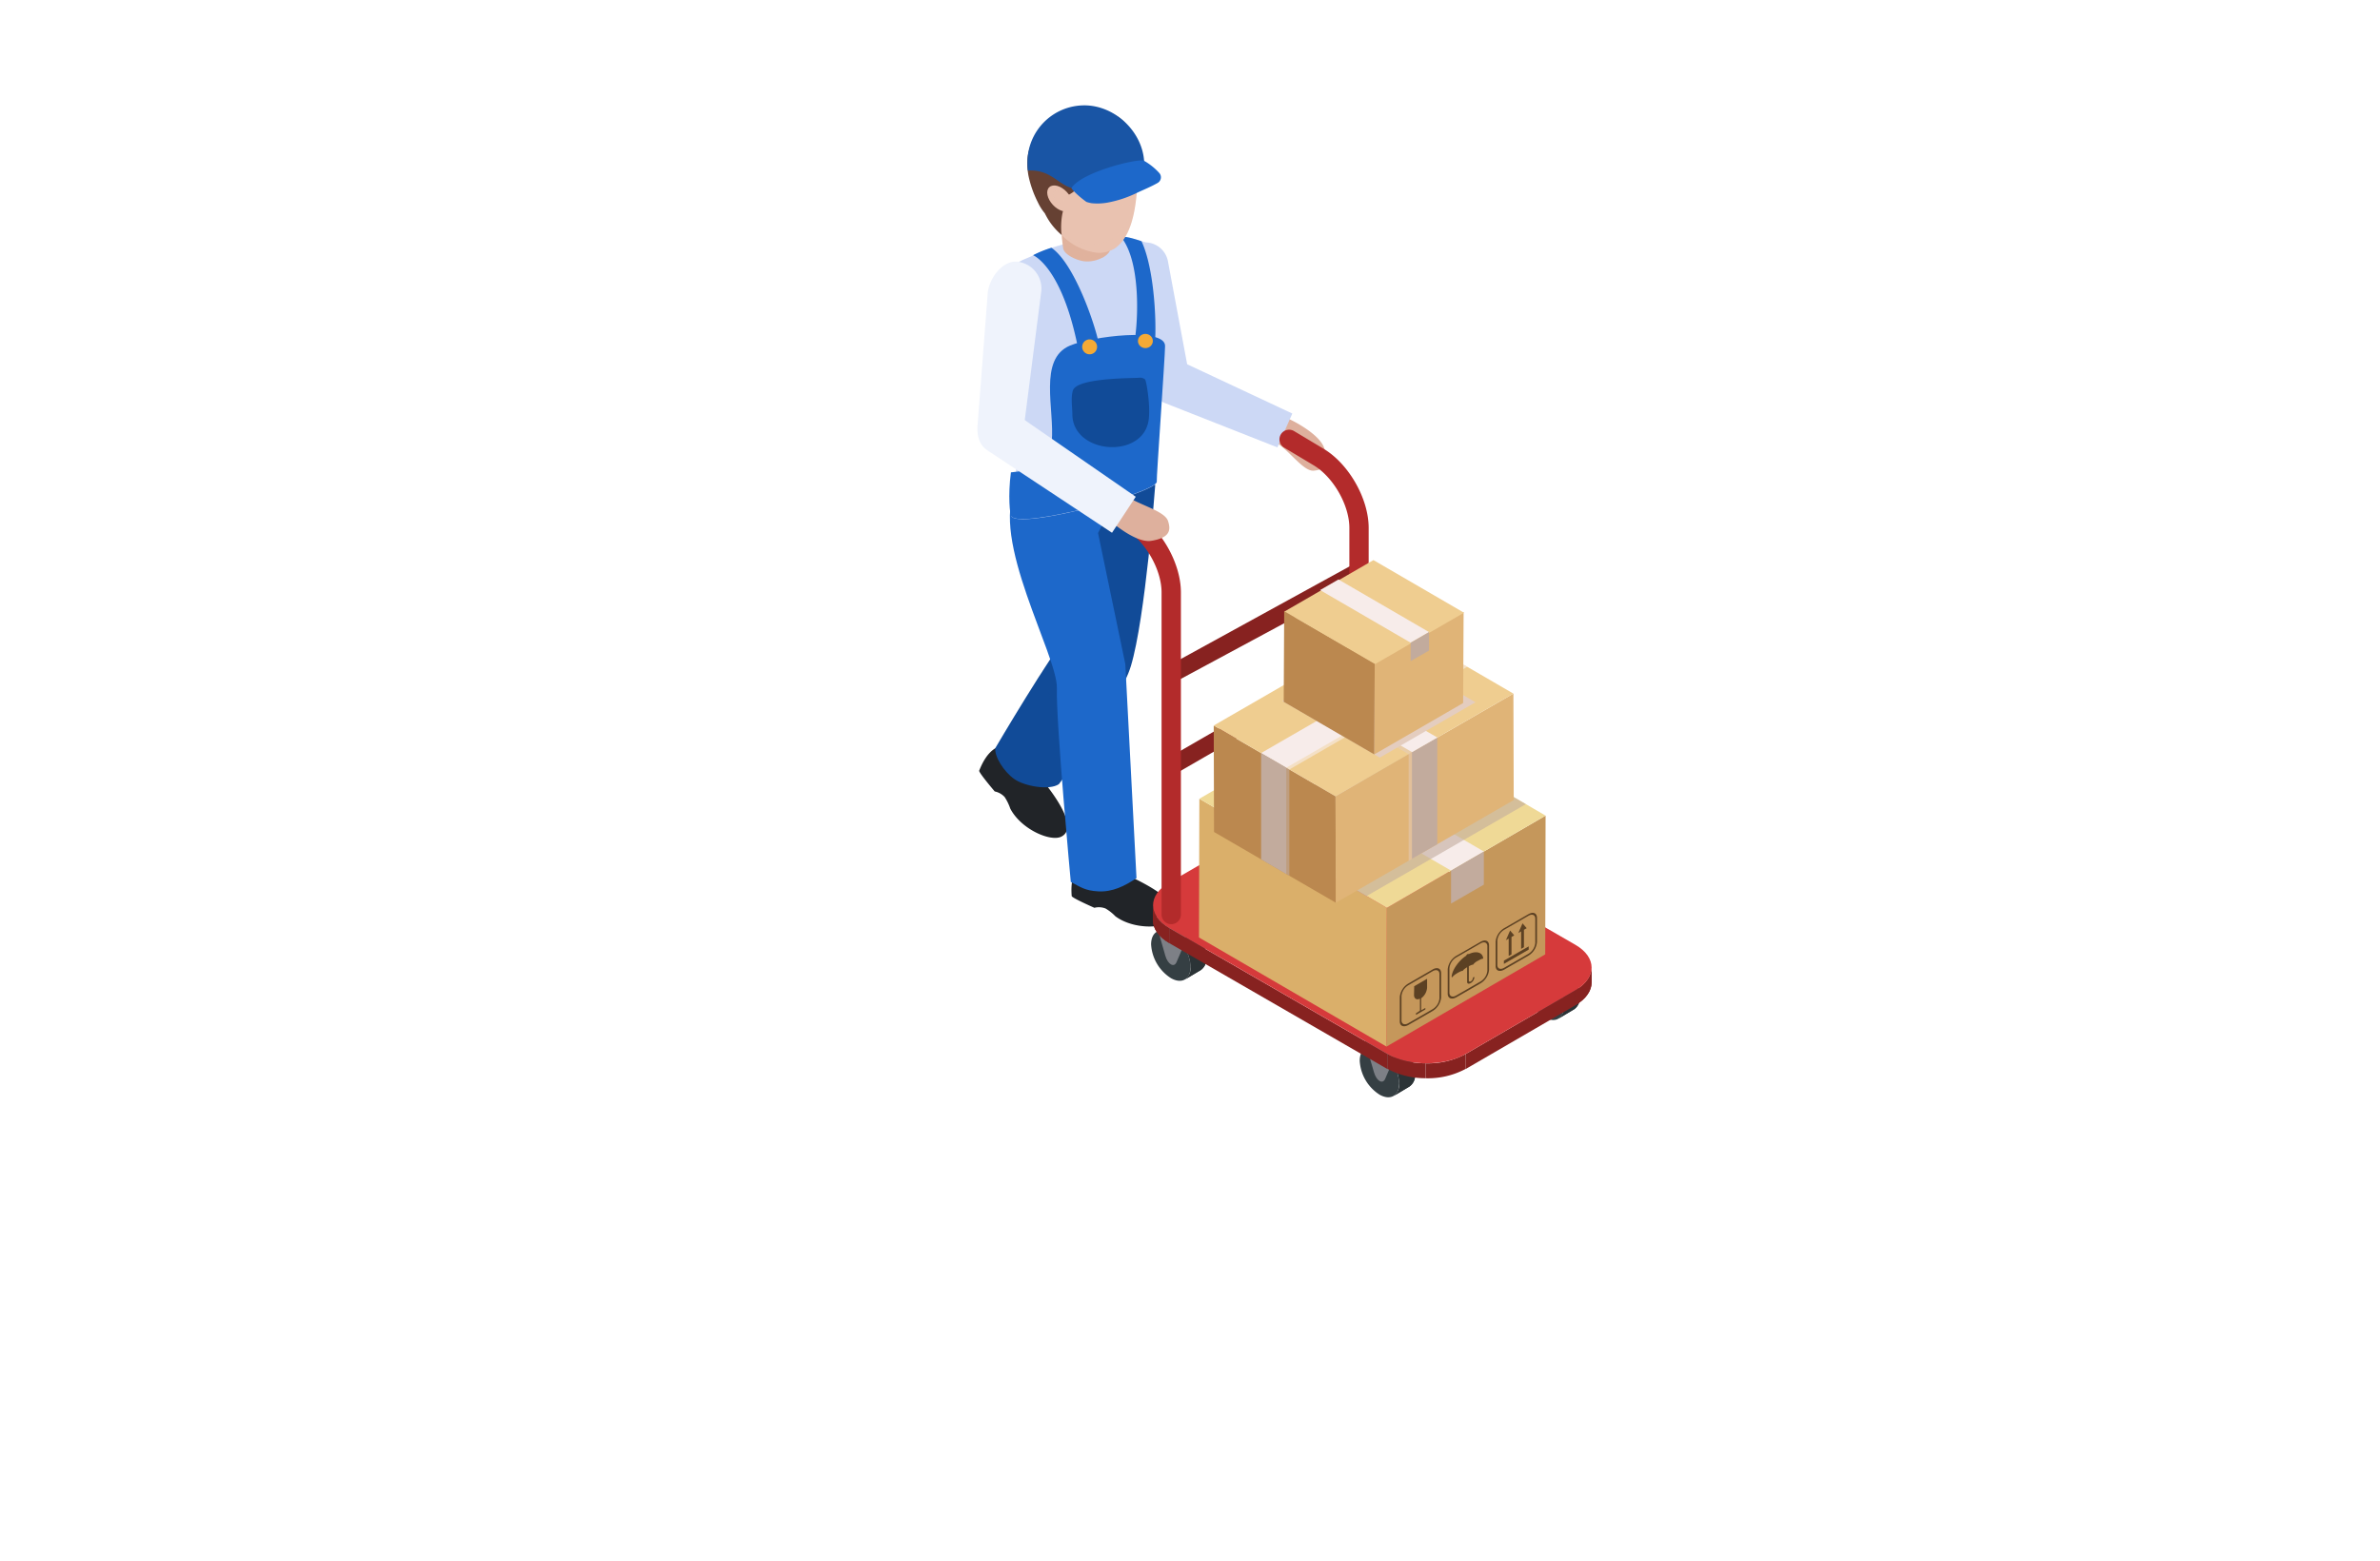 <svg xmlns="http://www.w3.org/2000/svg" xmlns:xlink="http://www.w3.org/1999/xlink" viewBox="0 0 638.72 419"><defs><style>.cls-1{fill:#2b3336;}.cls-2{fill:#872220;}.cls-3{isolation:isolate;}.cls-4{fill:#deb09d;}.cls-5{fill:#ccd8f5;}.cls-6{fill:#212428;}.cls-7{fill:#114b98;}.cls-8{opacity:0.2;}.cls-25,.cls-37,.cls-41,.cls-43,.cls-44,.cls-45,.cls-8{mix-blend-mode:multiply;}.cls-9{fill:#1d68ca;}.cls-10{clip-path:url(#clip-path);}.cls-11{clip-path:url(#clip-path-2);}.cls-12{fill:#353f43;}.cls-13{fill:#7d8086;}.cls-14{clip-path:url(#clip-path-3);}.cls-15{clip-path:url(#clip-path-4);}.cls-16{clip-path:url(#clip-path-5);}.cls-17{clip-path:url(#clip-path-6);}.cls-18{clip-path:url(#clip-path-7);}.cls-19{clip-path:url(#clip-path-8);}.cls-20{clip-path:url(#clip-path-9);}.cls-21{clip-path:url(#clip-path-10);}.cls-22{fill:#d63a3b;}.cls-23{fill:#b32b2b;}.cls-24,.cls-25{fill:#e0b29d;}.cls-25{opacity:0.3;}.cls-26{fill:#e9c2b0;}.cls-27{fill:#664133;}.cls-28{fill:#f4aa35;}.cls-29{fill:#1955a5;}.cls-30{fill:#eff3fc;}.cls-31{fill:#c5975b;}.cls-32{fill:#daaf6a;}.cls-33{fill:#efd996;}.cls-34{fill:#f7ecea;}.cls-35,.cls-44{fill:#c2ab9d;}.cls-36{fill:#5c4123;}.cls-37,.cls-44{opacity:0.6;}.cls-38{fill:#bb884f;}.cls-39{fill:#e0b477;}.cls-40{fill:#efcd90;}.cls-41,.cls-43{opacity:0.5;}.cls-42,.cls-43{fill:#e4cdbf;}</style><clipPath id="clip-path"><path class="cls-1" d="M314.68,247.61l-4.22,2.49a3.77,3.77,0,0,1,3.79.37l4.2-2.5A3.76,3.76,0,0,0,314.68,247.61Z"/></clipPath><clipPath id="clip-path-2"><path class="cls-1" d="M318,262.92l4.2-2.5a3.68,3.68,0,0,0,1.56-3.35,11.59,11.59,0,0,0-5.3-9.1l-4.2,2.5a11.56,11.56,0,0,1,5.29,9.08A3.69,3.69,0,0,1,318,262.92Z"/></clipPath><clipPath id="clip-path-3"><path class="cls-1" d="M370.66,278.88l-4.21,2.48a3.78,3.78,0,0,1,3.78.37l4.2-2.5A3.73,3.73,0,0,0,370.66,278.88Z"/></clipPath><clipPath id="clip-path-4"><path class="cls-1" d="M374,294.19l4.2-2.51a3.64,3.64,0,0,0,1.56-3.34,11.61,11.61,0,0,0-5.3-9.11l-4.2,2.5a11.58,11.58,0,0,1,5.29,9.09A3.71,3.71,0,0,1,374,294.19Z"/></clipPath><clipPath id="clip-path-5"><path class="cls-1" d="M343.39,228.93l-4.21,2.48a3.78,3.78,0,0,1,3.78.37l4.21-2.5A3.75,3.75,0,0,0,343.39,228.93Z"/></clipPath><clipPath id="clip-path-6"><path class="cls-1" d="M346.7,244.24l4.21-2.51a3.64,3.64,0,0,0,1.55-3.35,11.6,11.6,0,0,0-5.29-9.1l-4.21,2.5a11.57,11.57,0,0,1,5.3,9.09A3.72,3.72,0,0,1,346.7,244.24Z"/></clipPath><clipPath id="clip-path-7"><path class="cls-1" d="M414.9,258.13l-4.22,2.49a3.77,3.77,0,0,1,3.79.37l4.2-2.5A3.76,3.76,0,0,0,414.9,258.13Z"/></clipPath><clipPath id="clip-path-8"><path class="cls-1" d="M418.21,273.44l4.2-2.5a3.66,3.66,0,0,0,1.55-3.35,11.56,11.56,0,0,0-5.29-9.1l-4.2,2.5a11.56,11.56,0,0,1,5.29,9.08A3.72,3.72,0,0,1,418.21,273.44Z"/></clipPath><clipPath id="clip-path-9"><path class="cls-2" d="M309.41,247v-4c0,2.22,1.45,4.45,4.37,6.14v4C310.86,251.46,309.4,249.24,309.41,247Z"/></clipPath><clipPath id="clip-path-10"><path class="cls-2" d="M427.14,259.73v4c0,2.19-1.44,4.38-4.31,6.05v-4C425.7,264.11,427.13,261.92,427.14,259.73Z"/></clipPath></defs><title>inventory</title><g class="cls-3"><g id="Layer_1" data-name="Layer 1"><path class="cls-4" d="M340.49,118.15c.08-2.65,3.09-5.54,4.42-6.13a31.56,31.56,0,0,1,4.63,2.43c2.66,1.67,5.43,3.93,5.94,6.2,1.09,4.83-.87,5.54-3,5.69C349.22,126.56,344.27,118.2,340.49,118.15Z"/><path class="cls-5" d="M318.26,97.61,346.82,111l-4,9.09-30.44-12-.22-.11c-3.12-1.83-5.51-3.86-3.74-7S315.06,95.82,318.26,97.61Z"/><path class="cls-5" d="M306.61,101.83a6.28,6.28,0,0,0,7.13,5.26h0A6.28,6.28,0,0,0,319,99.93l-5.51-29.54a6.25,6.25,0,0,0-7.12-5.26h0a6.26,6.26,0,0,0-5.23,7.15Z"/><path class="cls-6" d="M295.42,230.89s-8.7-2-7.81,9.62c0,.49,6.09,3.16,6.09,3.16a4.86,4.86,0,0,1,3,.19,12.26,12.26,0,0,1,2.63,2.08c5,3.72,13.46,3.33,15.39.82,2.76-3.6-4.24-8-10.4-11A55.64,55.64,0,0,1,295.42,230.89Z"/><path class="cls-6" d="M274.18,201.5s-7.09-5.68-11.39,5.36c-.19.47,4.17,5.58,4.17,5.58a4.93,4.93,0,0,1,2.66,1.5,13.59,13.59,0,0,1,1.5,3.08c2.89,5.59,10.83,9,13.71,7.55,4.12-2.08-.32-9.25-4.68-14.66A56.65,56.65,0,0,1,274.18,201.5Z"/><path class="cls-7" d="M272.28,209.16c2.7,1.87,9.3,3.07,11.88,1.33,0,0,16.26-21.55,19.33-31.69,3.9-12.89,6.54-48.63,6.54-48.63s-19.2-15.59-22.36-10.26c-7.18,12.07,1.87,47.48-.81,50.26-4.46,4.63-19.74,30.62-19.74,30.62C266.83,203,269.37,207.15,272.28,209.16Z"/><g class="cls-8"><path class="cls-7" d="M287.18,177.09c-.36-2-.77-3.9-1.26-5.83-1.54,1.92-3.77,5.2-6.15,8.9a17.47,17.47,0,0,1,1.61,4.81,67.26,67.26,0,0,1,.7,7.38c.23,3.16.69,6.32,1.09,9.47.35,2.84.74,5.68,1.11,8.51.54-.72,2.91-3.91,5.83-8.12A174,174,0,0,0,287.18,177.09Z"/></g><path class="cls-9" d="M294.72,239.26c-3.51-.2-4.65-1.1-7.35-2.54,0,0-4-42.82-3.73-52,.22-8.69-18.21-40.23-10.9-54,2.88-5.42,28.16.11,28.16.11l-6.22,12.24L302,178.25l3,57.45C301.86,237.83,298.51,239.48,294.72,239.26Z"/><rect class="cls-2" x="312.12" y="191.83" width="44.15" height="4.67" transform="translate(-52.31 193.14) rotate(-30)"/><polygon class="cls-2" points="316.24 182.58 313.9 178.53 364.4 150.81 364.4 156.65 316.24 182.58"/><g class="cls-3"><path class="cls-1" d="M314.68,247.61l-4.22,2.49a3.77,3.77,0,0,1,3.79.37l4.2-2.5A3.76,3.76,0,0,0,314.68,247.61Z"/><g class="cls-10"><g class="cls-3"><path class="cls-1" d="M314.25,250.47l4.2-2.5a5.93,5.93,0,0,0-1.63-.63l-4.19,2.48a5.78,5.78,0,0,1,1.62.65Z"/><path class="cls-1" d="M312.63,249.82l4.19-2.48a3,3,0,0,0-2.05.21l-4.21,2.5a3,3,0,0,1,2.07-.23Z"/><path class="cls-1" d="M310.56,250.05l4.21-2.5-.09.06-4.22,2.49s.07,0,.1,0Z"/></g></g><path class="cls-1" d="M318,262.92l4.2-2.5a3.68,3.68,0,0,0,1.56-3.35,11.59,11.59,0,0,0-5.3-9.1l-4.2,2.5a11.56,11.56,0,0,1,5.29,9.08A3.69,3.69,0,0,1,318,262.92Z"/><g class="cls-11"><g class="cls-3"><path class="cls-1" d="M318,262.92l4.2-2.5a3.68,3.68,0,0,0,1.56-3.35,10.09,10.09,0,0,0-.94-4l-4.21,2.51a10,10,0,0,1,.94,4,3.69,3.69,0,0,1-1.55,3.37Z"/><path class="cls-1" d="M318.6,255.58l4.21-2.51a12.87,12.87,0,0,0-1.79-2.85l-4.2,2.47a12.56,12.56,0,0,1,1.78,2.89Z"/><path class="cls-1" d="M316.82,252.69l4.2-2.47a9.51,9.51,0,0,0-2.57-2.25l-4.2,2.5a9.9,9.9,0,0,1,2.57,2.22Z"/></g></g><path class="cls-12" d="M314.25,250.47c-2.94-1.68-5.31-.36-5.33,3a11.53,11.53,0,0,0,5.29,9.06c2.93,1.7,5.31.34,5.33-3A11.56,11.56,0,0,0,314.25,250.47Z"/><path class="cls-13" d="M318,253l-2.26,5.27c-.66,1.55-2.33.59-3-1.73l-2.25-7.88c-.67-2.32.16-4.26,1.5-3.5l4.51,2.61C317.82,248.58,318.66,251.49,318,253Z"/></g><g class="cls-3"><path class="cls-1" d="M370.66,278.88l-4.21,2.48a3.78,3.78,0,0,1,3.78.37l4.2-2.5A3.73,3.73,0,0,0,370.66,278.88Z"/><g class="cls-14"><g class="cls-3"><path class="cls-1" d="M370.23,281.73l4.2-2.5a6,6,0,0,0-1.62-.62l-4.2,2.47a6.45,6.45,0,0,1,1.62.65Z"/><path class="cls-1" d="M368.61,281.08l4.2-2.47a3.07,3.07,0,0,0-2.06.2l-4.21,2.5a3.1,3.1,0,0,1,2.07-.23Z"/><path class="cls-1" d="M366.54,281.31l4.21-2.5-.09.07-4.21,2.48s.06-.05.09-.05Z"/></g></g><path class="cls-1" d="M374,294.19l4.2-2.51a3.64,3.64,0,0,0,1.56-3.34,11.61,11.61,0,0,0-5.3-9.11l-4.2,2.5a11.58,11.58,0,0,1,5.29,9.09A3.71,3.71,0,0,1,374,294.19Z"/><g class="cls-15"><g class="cls-3"><path class="cls-1" d="M374,294.19l4.2-2.51a3.64,3.64,0,0,0,1.56-3.34,10,10,0,0,0-.94-4l-4.21,2.52a9.8,9.8,0,0,1,.94,4,3.71,3.71,0,0,1-1.55,3.37Z"/><path class="cls-1" d="M374.58,286.85l4.21-2.52a13.1,13.1,0,0,0-1.79-2.85L372.8,284a12.84,12.84,0,0,1,1.78,2.9Z"/><path class="cls-1" d="M372.8,284l4.2-2.47a9.53,9.53,0,0,0-2.57-2.25l-4.2,2.5A9.9,9.9,0,0,1,372.8,284Z"/></g></g><path class="cls-12" d="M370.23,281.73c-2.94-1.67-5.31-.35-5.32,3a11.55,11.55,0,0,0,5.28,9.07c2.93,1.69,5.32.34,5.33-3A11.58,11.58,0,0,0,370.23,281.73Z"/><path class="cls-13" d="M374,284.31l-2.26,5.26c-.66,1.56-2.33.6-3-1.73L366.46,280c-.67-2.33.16-4.27,1.5-3.5l4.51,2.61C373.81,279.85,374.64,282.75,374,284.31Z"/></g><g class="cls-3"><path class="cls-1" d="M343.39,228.93l-4.21,2.48a3.78,3.78,0,0,1,3.78.37l4.21-2.5A3.75,3.75,0,0,0,343.39,228.93Z"/><g class="cls-16"><g class="cls-3"><path class="cls-1" d="M343,231.78l4.21-2.5a6.55,6.55,0,0,0-1.63-.63l-4.2,2.48a6.1,6.1,0,0,1,1.62.65Z"/><path class="cls-1" d="M341.34,231.13l4.2-2.48a3.1,3.1,0,0,0-2.05.21l-4.21,2.5a3,3,0,0,1,2.06-.23Z"/><path class="cls-1" d="M339.28,231.36l4.21-2.5-.1.07-4.21,2.48a.24.24,0,0,1,.1,0Z"/></g></g><path class="cls-1" d="M346.7,244.24l4.21-2.51a3.64,3.64,0,0,0,1.55-3.35,11.6,11.6,0,0,0-5.29-9.1l-4.21,2.5a11.57,11.57,0,0,1,5.3,9.09A3.72,3.72,0,0,1,346.7,244.24Z"/><g class="cls-17"><g class="cls-3"><path class="cls-1" d="M346.7,244.24l4.21-2.51a3.64,3.64,0,0,0,1.55-3.35,10.11,10.11,0,0,0-.93-4l-4.21,2.52a10,10,0,0,1,.94,4,3.72,3.72,0,0,1-1.56,3.37Z"/><path class="cls-1" d="M347.32,236.9l4.21-2.52a13.1,13.1,0,0,0-1.79-2.85l-4.2,2.47a13.21,13.21,0,0,1,1.78,2.9Z"/><path class="cls-1" d="M345.54,234l4.2-2.47a9.84,9.84,0,0,0-2.57-2.25l-4.21,2.5a9.93,9.93,0,0,1,2.58,2.22Z"/></g></g><path class="cls-12" d="M343,231.78c-2.93-1.67-5.31-.35-5.32,3a11.57,11.57,0,0,0,5.28,9.07c2.93,1.69,5.32.34,5.34-3A11.57,11.57,0,0,0,343,231.78Z"/></g><g class="cls-3"><path class="cls-1" d="M414.9,258.13l-4.22,2.49a3.77,3.77,0,0,1,3.79.37l4.2-2.5A3.76,3.76,0,0,0,414.9,258.13Z"/><g class="cls-18"><g class="cls-3"><path class="cls-1" d="M414.47,261l4.2-2.5a5.93,5.93,0,0,0-1.63-.63l-4.19,2.48a6,6,0,0,1,1.62.65Z"/><path class="cls-1" d="M412.85,260.34l4.19-2.48a3.1,3.1,0,0,0-2.05.21l-4.21,2.5a3,3,0,0,1,2.07-.23Z"/><path class="cls-1" d="M410.78,260.57l4.21-2.5-.09.06-4.22,2.49a.24.24,0,0,1,.1-.05Z"/></g></g><path class="cls-1" d="M418.21,273.44l4.2-2.5a3.66,3.66,0,0,0,1.55-3.35,11.56,11.56,0,0,0-5.29-9.1l-4.2,2.5a11.56,11.56,0,0,1,5.29,9.08A3.72,3.72,0,0,1,418.21,273.44Z"/><g class="cls-19"><g class="cls-3"><path class="cls-1" d="M418.21,273.44l4.2-2.5a3.66,3.66,0,0,0,1.55-3.35,10.07,10.07,0,0,0-.93-4l-4.21,2.51a10,10,0,0,1,.94,4,3.72,3.72,0,0,1-1.55,3.37Z"/><path class="cls-1" d="M418.82,266.1l4.21-2.51a12.87,12.87,0,0,0-1.79-2.85l-4.2,2.47a12.56,12.56,0,0,1,1.78,2.89Z"/><path class="cls-1" d="M417,263.21l4.2-2.47a9.51,9.51,0,0,0-2.57-2.25l-4.2,2.5a9.9,9.9,0,0,1,2.57,2.22Z"/></g></g><path class="cls-12" d="M414.47,261c-2.94-1.68-5.32-.36-5.33,3a11.55,11.55,0,0,0,5.28,9.06c2.94,1.7,5.32.34,5.34-3A11.56,11.56,0,0,0,414.47,261Z"/></g><g class="cls-3"><g class="cls-3"><path class="cls-2" d="M309.41,247v-4c0,2.22,1.45,4.45,4.37,6.14v4C310.86,251.46,309.4,249.24,309.41,247Z"/><g class="cls-20"><path class="cls-2" d="M313.79,249.11v4c-2.92-1.69-4.38-3.91-4.37-6.14v-4c0,2.22,1.45,4.45,4.37,6.14Z"/></g></g><path class="cls-2" d="M427.14,259.73v4c0,2.19-1.44,4.38-4.31,6.05v-4C425.7,264.11,427.13,261.92,427.14,259.73Z"/><g class="cls-21"><g class="cls-3"><path class="cls-2" d="M427.14,259.73v4a5.49,5.49,0,0,1-.43,2v-4a5.3,5.3,0,0,0,.43-2Z"/><path class="cls-2" d="M426.71,261.77v4a8.85,8.85,0,0,1-3.88,4v-4a8.85,8.85,0,0,0,3.88-4Z"/></g></g><polygon class="cls-2" points="422.83 265.78 422.82 269.82 393.35 286.94 393.36 282.9 422.83 265.78"/><polygon class="cls-2" points="372.33 282.9 372.32 286.94 313.78 253.15 313.79 249.11 372.33 282.9"/><g class="cls-3"><g class="cls-3"><path class="cls-2" d="M393.36,282.9v4a21.46,21.46,0,0,1-10.77,2.52v-4a21.46,21.46,0,0,0,10.77-2.51Z"/><path class="cls-2" d="M382.59,285.41v4a21.34,21.34,0,0,1-10.26-2.52v-4a21.37,21.37,0,0,0,10.26,2.51Z"/></g></g><path class="cls-22" d="M422.77,253.59c5.8,3.35,5.83,8.83.06,12.19L393.36,282.9c-5.76,3.35-15.23,3.35-21,0l-58.54-33.79c-5.8-3.35-5.83-8.84-.07-12.19l29.47-17.12c5.77-3.36,15.24-3.36,21,0Z"/></g><path class="cls-23" d="M314.33,248.07a2.59,2.59,0,0,0,2.59-2.59V159c0-7.85-5.31-17.18-12.1-21.25l-8-4.79a2.59,2.59,0,0,0-2.67,4.45l8,4.79c5.28,3.17,9.58,10.7,9.58,16.8v86.48A2.59,2.59,0,0,0,314.33,248.07Z"/><path class="cls-23" d="M364.72,230.76a2.59,2.59,0,0,0,2.59-2.59V141.69c0-7.84-5.32-17.18-12.11-21.24l-8-4.79a2.59,2.59,0,0,0-2.66,4.44l8,4.79c5.29,3.17,9.59,10.71,9.59,16.8v86.48A2.59,2.59,0,0,0,364.72,230.76Z"/><path class="cls-5" d="M312,85.29c-.05,1.86-.35,4.43-.71,7.46-.31,2.63-.66,5.6-.92,8.74a95.82,95.82,0,0,0-.32,13c.09,1.91.35,13.74.43,14.82.2,2.83-36.36,12.82-39.06,9.31-.56-.72,2.22-18,3.45-29.71,1.28-12.09-1.81-17.75-2.5-26l0-.41c-.34-4.71-.39-8,.64-10.51.23-.59-.29-.81.06-1.32s1.92-1.11,3.63-1.84h0a39.21,39.21,0,0,1,5.55-2.33,68.41,68.41,0,0,1,17.39-3.12h.16c.33,0,.65,0,1,.06.16,0,.32,0,.47.06a17.49,17.49,0,0,1,2.35.4c.93.25,1.91.53,2.83.87l.07,0A8.15,8.15,0,0,1,310,66.93C313.4,71.31,312,82.38,312,85.29Z"/><path class="cls-9" d="M282.25,118.56c.83-8.63-3.7-22.21,4.93-25.81,5.92-2.47,25.5-4.94,25.49.11,0,2.65-2.32,35.33-2.24,36.41.2,2.83-36.36,12.82-39.06,9.31-.3-.38-.92-5.41-.07-11.79C276.16,126.39,281.73,124.9,282.25,118.56Z"/><path class="cls-7" d="M305.59,101.41a2.12,2.12,0,0,1,1.73.45c.3.35,1.39,6.43,1,10.4-1,11.1-20.31,9.85-20.53-.94,0-2-.46-4.55.15-6.52C289,101.52,302.77,101.53,305.59,101.41Z"/><path class="cls-9" d="M309.57,94.55c-1.23,3-3.27-.94-5.26-2.29.88-3.13,2.45-21.7-3.61-28.83.16,0,.32,0,.47.06a17.49,17.49,0,0,1,2.35.4c.93.25,1.91.53,2.83.87C310.43,73.46,310.56,92.19,309.57,94.55Z"/><path class="cls-24" d="M290.22,70c-2.17-.5-4.51-1.85-4.87-3.18a37.94,37.94,0,0,1-.45-6.5H298s.18,4.9,0,6.52C297.68,68.83,293.49,70.79,290.22,70Z"/><path class="cls-25" d="M288.22,66.8A10.17,10.17,0,0,0,293.07,69a15.12,15.12,0,0,0,2.85.13,3.56,3.56,0,0,0,2-2.25c.2-1.62,0-6.52,0-6.52H284.9s0,1.95.11,3.82C286.11,65,287.14,65.94,288.22,66.8Z"/><path class="cls-26" d="M299.1,66.72a8,8,0,0,1-6.1.87,15.75,15.75,0,0,1-7.61-4.05c-1.86-1.85-4.91-9-5.34-11.92-.07-.49-.12-.95-.14-1.4-.42-7.85,6.75-9.14,12.43-12.81,6-3.9,13-2.12,13,7.1S304.33,63.23,299.1,66.72Z"/><g class="cls-8"><path class="cls-26" d="M292.34,37.41c-3.06,2-6.56,3.27-9.06,5.26a25.73,25.73,0,0,0,2,6.1,44.22,44.22,0,0,0,2.07,3.91,9.94,9.94,0,0,0,2.05,2.71c2.2,1.84,5.72,1.13,8.28.62,1.49-.31,3-1,4.48-1.08,3.15,0,0,5-.66,6.12a9.88,9.88,0,0,1-11.81,4c-1.62-.56-3.16-1.3-4.72-2a3.47,3.47,0,0,0,.39.44A15.75,15.75,0,0,0,293,67.59a8,8,0,0,0,6.1-.87c5.23-3.49,6.16-13,6.21-22.21S298.34,33.51,292.34,37.41Z"/></g><path class="cls-27" d="M305.31,44.21c-.49,0,.13-3.85-6,.68-3.58,2.66-7.3-2.54-8.71-.91-1.24,1.44-.63,2.28-.47,5,.08,1.29-3.57,3.79-4.2,3.54-1.1-.44.82,1.27.24,2.09-1.56,2.15-1.53,7.2-1.23,8.49a17.44,17.44,0,0,1-4.1-5c-.16-.29-.31-.58-.46-.87a13.38,13.38,0,0,1-1.85-2.93A28.67,28.67,0,0,1,276,47.12c-2.08-12,7.19-12.85,7.19-12.85s7.59-8.75,16.86-2.91C305.05,34.49,306.16,44.28,305.31,44.21Z"/><path class="cls-26" d="M287.23,56.27c-1,1-3.12.39-4.67-1.28s-2-3.8-.95-4.75,3.12-.38,4.67,1.28S288.26,55.32,287.23,56.27Z"/><g class="cls-8"><path class="cls-26" d="M285.27,54.51c-.53.39-1.47,0-2.11-.84s-.72-1.87-.2-2.27,1.48,0,2.11.84S285.8,54.11,285.27,54.51Z"/></g><path class="cls-9" d="M295,93.27c-.06,2.9-3.06,3.32-5.19,2.84C285.57,71.7,277.24,68.5,277.24,68.5a30.7,30.7,0,0,1,4.93-2C289,71.19,295.07,90.77,295,93.27Z"/><path class="cls-28" d="M294.42,93a2,2,0,1,1-2-1.9A2,2,0,0,1,294.42,93Z"/><ellipse class="cls-28" cx="307.39" cy="91.53" rx="2" ry="1.91"/><path class="cls-29" d="M296.65,50.41a21.27,21.27,0,0,0,9.1-2.91c.34-1.26,1.33-1.93,1.33-3.3,0-8.44-7.63-15.92-16.07-15.92a15.27,15.27,0,0,0-15.27,15.27,14.88,14.88,0,0,0,.11,2.23c6-.37,8.08,3.68,11.7,4.66C290.76,51.32,293.13,50.68,296.65,50.41Z"/><path class="cls-9" d="M293,54.55a15.39,15.39,0,0,0,4.23-.17,30.35,30.35,0,0,0,7.92-2.63c1.83-.86,3.78-1.64,5.53-2.65a1.74,1.74,0,0,0,.43-2.67A16.73,16.73,0,0,0,307,43.14c-1.4-.68-16.55,2.9-19.44,7.3-.13.21,1.73,2.13,4,3.75A8.73,8.73,0,0,0,293,54.55Z"/><path class="cls-4" d="M300.35,131.05C297.72,132.2,296,136.4,296,138a34.23,34.23,0,0,0,4.31,3.68c2.75,2,6.15,3.88,8.64,3.49,5.31-.85,5.23-3.11,4.51-5.33C312.35,136.46,301.93,134.84,300.35,131.05Z"/><path class="cls-30" d="M304.8,133.34l-32.88-22.72a.29.29,0,0,0-.12-.07,6.2,6.2,0,0,0-6.24,10.71L298.43,143Z"/><path class="cls-30" d="M262.33,114.35c-.5,8.59,7.85,9.45,12.32,1.24l4.79-37.34a7.24,7.24,0,0,0-6.35-8h0c-3.95-.44-7.53,4.28-8,8.26Z"/><g class="cls-3"><polygon class="cls-31" points="414.79 218.93 414.69 256.17 372.09 280.92 372.19 243.68 414.79 218.93"/><polygon class="cls-32" points="372.19 243.68 372.09 280.92 321.77 251.64 321.87 214.4 372.19 243.68"/><polygon class="cls-33" points="414.79 218.93 398.22 228.56 389.4 233.68 372.19 243.68 366.76 240.51 334.09 221.51 321.87 214.4 339.08 204.4 347.89 199.27 364.47 189.64 376.83 196.84 409.49 215.84 414.79 218.93"/></g><polygon class="cls-34" points="347.89 199.27 339.08 204.4 389.4 233.68 398.22 228.56 347.89 199.27"/><polygon class="cls-35" points="389.42 233.68 398.22 228.56 398.22 237.45 389.42 242.53 389.42 233.68"/><polygon class="cls-36" points="410.26 254.02 410.26 254.89 403.6 258.73 403.6 257.86 410.26 254.02"/><polygon class="cls-36" points="408.98 254.25 408.23 254.69 408.23 250 407.48 250.43 408.6 247.84 409.72 249.14 408.98 249.57 408.98 254.25"/><polygon class="cls-36" points="405.64 256.18 404.89 256.61 404.89 251.93 404.14 252.36 405.26 249.77 406.38 251.07 405.64 251.5 405.64 256.18"/><path class="cls-36" d="M410.2,245.37l-6.54,3.77a4.75,4.75,0,0,0-2.28,3.61v6.53c0,1.26,1,1.69,2.28,1l6.54-3.78a4.72,4.72,0,0,0,2.28-3.6v-6.53C412.48,245.08,411.46,244.65,410.2,245.37Zm1.82,7.77A3.83,3.83,0,0,1,410.2,256l-6.54,3.77c-1,.58-1.82.23-1.82-.77v-6.54a3.81,3.81,0,0,1,1.82-2.88l6.54-3.77c1-.58,1.82-.23,1.82.77Z"/><path class="cls-36" d="M389.87,262.26a.05.05,0,0,0,0-.05c0-.15.56-.63,1.37-1.09s1.36-.63,1.36-.49,0,0,0,0a.08.08,0,0,0,0-.06c0-.13.45-.53,1.13-.95v3.6l0,.43c.08.44.47.5.95.23a2,2,0,0,0,1-1.49c0-.13-.1-.18-.22-.11a.46.46,0,0,0-.21.36,1.09,1.09,0,0,1-.54.77c-.57.33-.52-.37-.52-.37v-3.68c.69-.37,1.14-.49,1.14-.36s0,0,0,0a.08.08,0,0,0,0-.06,3.52,3.52,0,0,1,1.36-1.08c.81-.47,1.36-.63,1.36-.49s0,0,0,0a.09.09,0,0,0,0-.05c-.07-1.62-1.81-2.26-3.93-1.19h0c0-.12-.14-.12-.31,0a.59.59,0,0,0-.31.39h0c-2.12,1.37-3.87,4-3.93,5.72C389.83,262.27,389.84,262.28,389.87,262.26Z"/><path class="cls-36" d="M397.34,252.8l-6.54,3.77a4.74,4.74,0,0,0-2.28,3.6v6.54c0,1.25,1,1.69,2.28,1l6.54-3.77a4.74,4.74,0,0,0,2.28-3.6v-6.54C399.62,252.5,398.6,252.07,397.34,252.8Zm1.82,7.76a3.8,3.8,0,0,1-1.82,2.88l-6.54,3.77c-1,.58-1.82.24-1.82-.77v-6.53A3.8,3.8,0,0,1,390.8,257l6.54-3.77c1-.58,1.82-.24,1.82.77Z"/><path class="cls-36" d="M379.48,267.05c0,1,.72,1.46,1.59,1v3.23L380,272v.42l2.52-1.46v-.42l-1.12.65v-3.23a3.89,3.89,0,0,0,1.59-2.86v-2.38l-3.46,2Z"/><path class="cls-36" d="M384.47,260.22,377.94,264a4.75,4.75,0,0,0-2.28,3.61v6.53c0,1.26,1,1.69,2.28,1l6.53-3.77a4.77,4.77,0,0,0,2.29-3.61v-6.53C386.76,259.93,385.73,259.5,384.47,260.22ZM386.3,268a3.81,3.81,0,0,1-1.83,2.88l-6.53,3.77c-1,.58-1.82.23-1.82-.77v-6.54a3.81,3.81,0,0,1,1.82-2.88l6.53-3.77c1-.58,1.83-.23,1.83.77Z"/><g class="cls-37"><polygon class="cls-35" points="409.49 215.84 394 224.79 392.87 225.44 387.21 228.71 384.02 230.55 366.76 240.51 366.68 240.56 334 221.56 334.09 221.51 351.36 211.54 354.42 209.78 360.2 206.43 361.2 205.85 376.83 196.84 409.49 215.84"/></g><g class="cls-3"><polygon class="cls-38" points="358.5 242.31 345.2 234.59 338.45 230.66 325.81 223.32 325.73 194.74 338.45 202.13 339.29 202.62 358.42 213.74 358.5 242.31"/><polygon class="cls-39" points="406.24 214.75 385.74 226.59 378.95 230.51 358.5 242.31 358.42 213.74 378.95 201.88 385.74 197.96 406.15 186.18 406.24 214.75"/><polygon class="cls-40" points="406.15 186.18 385.74 197.96 378.95 201.88 358.42 213.74 325.73 194.74 346.15 182.95 352.94 179.03 373.47 167.18 406.15 186.18"/></g><g class="cls-41"><polygon class="cls-42" points="384.83 198.51 378.04 202.43 345.25 183.5 352.04 179.58 384.83 198.51"/></g><polygon class="cls-43" points="384.83 198.51 384.83 227.14 378.04 231.06 378.04 202.43 384.83 198.51"/><polygon class="cls-35" points="385.72 197.97 385.72 226.6 378.93 230.52 378.93 201.89 385.72 197.97"/><polygon class="cls-34" points="385.74 197.96 378.95 201.88 346.15 182.95 352.94 179.03 385.74 197.96"/><g class="cls-37"><polygon class="cls-34" points="387.01 175.04 393.77 178.97 346.04 206.53 339.27 202.6 387.01 175.04"/></g><polygon class="cls-44" points="346.02 206.53 346.02 235.06 339.27 231.13 339.27 202.6 340.12 203.09 346.02 206.53"/><polygon class="cls-34" points="386.18 174.57 392.95 178.5 345.21 206.06 338.45 202.13 386.18 174.57"/><polygon class="cls-35" points="345.2 206.06 345.2 234.59 338.45 230.66 338.45 202.13 339.29 202.62 345.2 206.06"/><g class="cls-45"><polygon class="cls-42" points="395.97 188.5 370.3 203.35 344.13 188.15 369.81 173.3 395.97 188.5"/></g><g class="cls-3"><polygon class="cls-39" points="392.79 164.29 392.66 188.71 368.81 202.5 368.94 178.08 392.79 164.29"/><polygon class="cls-38" points="368.94 178.08 368.81 202.5 344.51 188.38 344.64 163.96 368.94 178.08"/><polygon class="cls-40" points="392.89 164.46 369.04 178.25 344.74 164.13 368.59 150.34 392.89 164.46"/></g><polygon class="cls-34" points="359.2 155.54 354.27 158.39 378.57 172.51 383.51 169.66 359.2 155.54"/><polygon class="cls-35" points="378.58 172.51 383.51 169.66 383.5 174.63 378.57 177.46 378.58 172.51"/></g></g></svg>